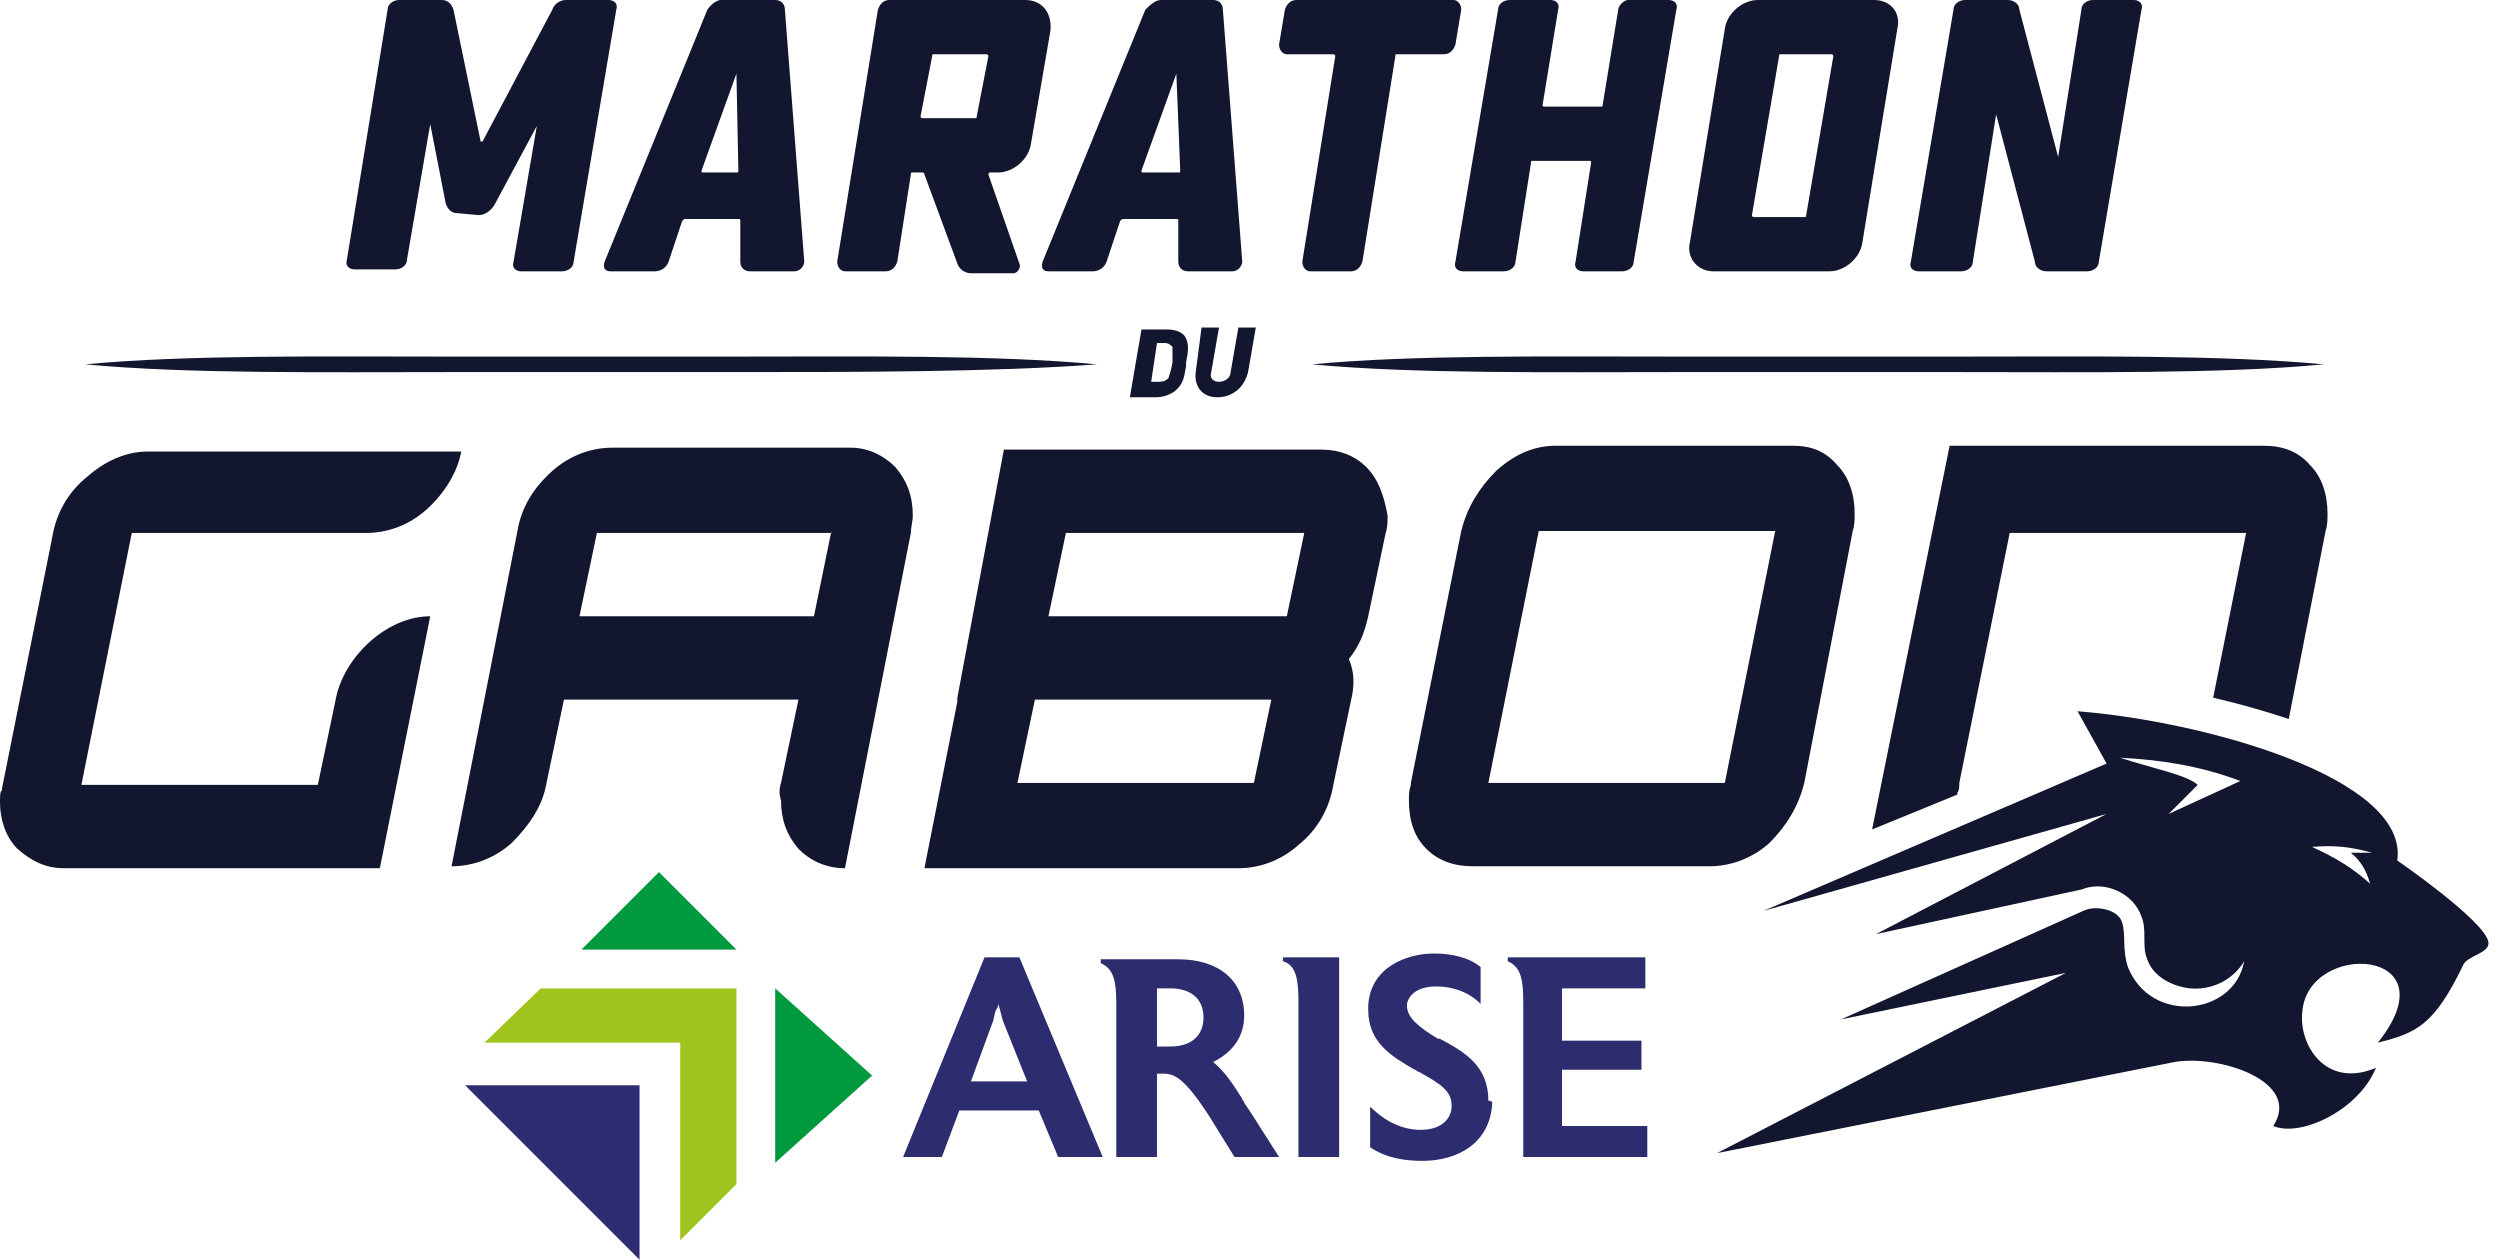 <?xml version="1.0" encoding="utf-8"?>
<!-- Generator: Adobe Illustrator 27.5.0, SVG Export Plug-In . SVG Version: 6.00 Build 0)  -->
<svg version="1.1" id="Calque_1" xmlns="http://www.w3.org/2000/svg" xmlns:xlink="http://www.w3.org/1999/xlink" x="0px" y="0px"
	 viewBox="0 0 129 65" style="enable-background:new 0 0 129 65;" xml:space="preserve">
<style type="text/css">
	.st0{fill-rule:evenodd;clip-rule:evenodd;fill:#12162E;}
	.st1{fill-rule:evenodd;clip-rule:evenodd;fill:#2D2C6F;}
	.st2{fill:#2E2B72;}
	.st3{fill-rule:evenodd;clip-rule:evenodd;fill:#00993D;}
	.st4{fill:#9FC41D;}
</style>
<path class="st0" d="M108.7,39.4l-1.5-2.7c6.4,0.5,17.1,3.4,16.5,7.7c0,0,4.5,3.1,4.7,4.2c0.1,0.6-1.1,0.7-1.3,1.2
	c-1.5,3.1-2.4,3.5-4.4,4c3.9-4.9-3.6-5.3-3.9-1.6c-0.2,1.7,1.2,4,3.8,2.9c-0.9,2.2-3.9,3.6-5.3,3c1.5-2.3-2.8-3.7-5.1-3.3l-23.6,4.7
	l18-9.3L95,52.6l12.5-5.6c0.6-0.3,1.8-0.1,2,0.6c0.2,0.6,0,1.4,0.3,2.3c1.2,3,5.5,2.5,6-0.3c-0.6,1-1.7,1.5-2.8,1.4
	c-0.9-0.1-1.9-0.6-2.2-1.5c-0.3-0.7,0-1.5-0.3-2.2c-0.4-1.2-1.9-1.9-3.1-1.4l-10.6,2.3l11.9-6.2L91,47L108.7,39.4z M122.3,45.6
	c-0.2-0.7-0.5-1.2-1-1.6h1.1c-1.1-0.3-1.9-0.4-3.1-0.3C120.6,44.3,121.4,44.8,122.3,45.6z M111.9,42l1.5-1.5c-0.5-0.5-2.5-0.9-4-1.4
	c2,0.1,4.1,0.4,6.2,1.2L111.9,42z"/>
<path class="st0" d="M40,0c0.3,0,0.5,0.2,0.5,0.5l1,13c0,0.2-0.2,0.5-0.5,0.5h-2.3c-0.3,0-0.5-0.2-0.5-0.5l0-2.1
	c0-0.1,0-0.1-0.1-0.1h-2.7c-0.1,0-0.1,0-0.2,0.1l-0.7,2.1c-0.1,0.3-0.4,0.5-0.7,0.5h-2.3c-0.3,0-0.4-0.2-0.3-0.5l5.3-13
	C36.7,0.2,37,0,37.2,0L40,0L40,0z M38,3.8C38,3.7,38,3.7,38,3.8l-1.8,5c0,0.1,0,0.1,0.1,0.1H38c0.1,0,0.1,0,0.1-0.1L38,3.8z
	 M23.6,11c-0.3,0-0.5-0.2-0.6-0.5l-0.8-4.1c0,0,0,0,0,0l-1.2,7c0,0.3-0.3,0.5-0.6,0.5h-2.1c-0.3,0-0.5-0.2-0.4-0.5L20,0.5
	c0-0.3,0.3-0.5,0.6-0.5h2.2c0.3,0,0.5,0.2,0.6,0.5l1.4,6.8c0,0,0,0,0.1,0l3.6-6.8C28.6,0.2,28.9,0,29.2,0h2.2c0.3,0,0.5,0.2,0.4,0.5
	l-2.2,13c0,0.3-0.3,0.5-0.6,0.5h-2.1c-0.3,0-0.5-0.2-0.4-0.5l1.2-7c0,0,0,0,0,0c0,0,0,0,0,0l-2.2,4.1c-0.2,0.3-0.5,0.5-0.8,0.5
	L23.6,11L23.6,11z M43.2,13.5c0,0.3,0.2,0.5,0.4,0.5v0h2.1c0.3,0,0.5-0.2,0.6-0.5L47,9c0-0.1,0-0.1,0.1-0.1h0.5c0,0,0.1,0,0.1,0.1
	l1.7,4.6c0.1,0.3,0.4,0.5,0.7,0.5h2.2c0.2,0,0.4-0.3,0.3-0.5L51,9c0,0,0-0.1,0.1-0.1h0.4c0.8,0,1.6-0.7,1.7-1.5l1-5.8
	C54.3,0.7,53.8,0,52.9,0h-7c-0.3,0-0.5,0.2-0.6,0.5L43.2,13.5z M48.1,2.9c0-0.1,0-0.1,0.1-0.1h2.7c0,0,0.1,0,0.1,0.1L50.4,6
	c0,0.1,0,0.1-0.1,0.1h-2.7c0,0-0.1,0-0.1-0.1L48.1,2.9z M62.6,0c0.3,0,0.5,0.2,0.5,0.5l1,13c0,0.2-0.2,0.5-0.5,0.5h-2.3
	c-0.3,0-0.5-0.2-0.5-0.5l0-2.1c0-0.1,0-0.1-0.1-0.1H58c-0.1,0-0.1,0-0.2,0.1l-0.7,2.1c-0.1,0.3-0.4,0.5-0.7,0.5h-2.3
	c-0.3,0-0.4-0.2-0.3-0.5l5.3-13C59.3,0.3,59.6,0,59.9,0H62.6z M60.7,3.8C60.7,3.7,60.7,3.7,60.7,3.8l-1.8,5c0,0.1,0,0.1,0.1,0.1h1.8
	c0.1,0,0.1,0,0.1-0.1L60.7,3.8z M66,2.3c0,0.3,0.2,0.5,0.4,0.5h2.4c0,0,0.1,0,0.1,0.1l-1.7,10.6c0,0.3,0.2,0.5,0.4,0.5h2.1
	c0.3,0,0.5-0.2,0.6-0.5L72,2.9c0-0.1,0-0.1,0.1-0.1h2.4c0.3,0,0.5-0.2,0.6-0.5l0.3-1.8c0-0.3-0.2-0.5-0.4-0.5h-8.1
	c-0.3,0-0.5,0.2-0.6,0.5L66,2.3z M81.7,14c-0.3,0-0.5-0.2-0.4-0.5l0.8-5.1c0-0.1,0-0.1-0.1-0.1h-2.9c-0.1,0-0.1,0-0.1,0.1l-0.8,5.1
	c0,0.3-0.3,0.5-0.6,0.5h-2.1c-0.3,0-0.5-0.2-0.4-0.5l2.2-13c0-0.3,0.3-0.5,0.6-0.5h2.1c0.3,0,0.5,0.2,0.4,0.5l-0.8,4.9
	c0,0.1,0,0.1,0.1,0.1h2.9c0.1,0,0.1,0,0.1-0.1l0.8-4.9C83.5,0.3,83.8,0,84,0h2.1c0.3,0,0.5,0.2,0.4,0.5l-2.2,13
	c0,0.3-0.3,0.5-0.6,0.5H81.7z M87.2,12.5C87,13.3,87.6,14,88.4,14h6c0.8,0,1.6-0.7,1.7-1.5l1.8-11C98.1,0.7,97.6,0,96.7,0h-6
	c-0.8,0-1.6,0.7-1.7,1.5L87.2,12.5z M91.8,2.9c0-0.1,0-0.1,0.1-0.1h2.6c0,0,0.1,0,0.1,0.1l-1.4,8.2c0,0.1,0,0.1-0.1,0.1h-2.6
	c0,0-0.1,0-0.1-0.1L91.8,2.9z M105.6,14c-0.3,0-0.6-0.2-0.6-0.5l-2-7.6c0,0,0,0,0,0l-1.2,7.6c0,0.3-0.3,0.5-0.6,0.5H99
	c-0.3,0-0.5-0.2-0.4-0.5l2.2-13c0-0.3,0.3-0.5,0.6-0.5h2.2c0.3,0,0.6,0.2,0.6,0.5l2,7.6c0,0,0,0,0,0l1.2-7.6c0-0.3,0.3-0.5,0.6-0.5
	h2.1c0.3,0,0.5,0.2,0.4,0.5l-2.2,13c0,0.3-0.3,0.5-0.6,0.5H105.6z M93.1,40.4c-0.3,1.2-0.9,2.2-1.8,3.1c-0.9,0.8-2,1.2-3.1,1.2H76
	c-1,0-1.8-0.3-2.4-0.9c-0.6-0.6-0.9-1.4-0.9-2.5c0-0.3,0-0.5,0.1-0.8l0-0.1l2.6-13c0.3-1.2,0.9-2.2,1.8-3.1c1-0.9,2-1.3,3.1-1.3
	h12.2c1,0,1.7,0.3,2.3,1c0.6,0.6,0.9,1.5,0.9,2.5c0,0.3,0,0.6-0.1,0.9L93.1,40.4z M91.6,27.4H79.4l-2.6,13H89L91.6,27.4z M3.3,44.8
	h16.3l2.6-13c-1.1,0-2.2,0.5-3.1,1.3c-0.9,0.8-1.6,1.9-1.8,3.1l-0.9,4.3H4.2l2.6-13h12.1c1.1,0,2.2-0.4,3.1-1.2
	c0.9-0.8,1.6-1.9,1.8-3l-16.2,0c-1.1,0-2.2,0.5-3.1,1.3c-1,0.8-1.6,1.9-1.8,3.1l-2.6,13l0,0.1C0,40.8,0,41.1,0,41.4
	c0,0.9,0.3,1.8,0.9,2.4C1.6,44.4,2.3,44.8,3.3,44.8z M41.2,36.1l-0.9,4.3c-0.1,0.3-0.1,0.6,0,0.9c0,1,0.3,1.8,0.9,2.5
	c0.6,0.6,1.4,1,2.4,1L47,27.5c0-0.3,0.1-0.6,0.1-0.9c0-1-0.3-1.8-0.9-2.5c-0.6-0.6-1.4-1-2.3-1H31.6c-1.1,0-2.2,0.4-3.1,1.2
	c-1,0.9-1.6,1.9-1.8,3.1l-3.4,17.3c1.1,0,2.2-0.4,3.1-1.2c0.9-0.9,1.6-1.9,1.8-3.1l0.9-4.3H41.2z M42.9,27.4L42,31.8H29.9l0.9-4.3
	H42.9z M101,40.9L101,40.9l0,0.1l0,0l-4.4,1.8l4-19.8h16.2c1,0,1.8,0.3,2.4,1c0.6,0.6,0.9,1.5,0.9,2.5l0,0c0,0.3,0,0.6-0.1,0.9
	l-1.9,9.7c-1.2-0.4-2.6-0.8-3.9-1.1l1.7-8.5h-12.2l-2.6,12.9C101.1,40.6,101.1,40.8,101,40.9L101,40.9z M70.5,24.1
	c-0.6-0.6-1.4-0.9-2.3-0.9H52h-0.2l-2.4,12.8c0,0,0,0.1,0,0.1l0,0c0,0,0,0,0,0.1l-1.7,8.6l16.2,0c1.1,0,2.2-0.4,3.1-1.2
	c1-0.8,1.6-1.9,1.8-3.1l0.9-4.3c0.2-0.8,0.2-1.5-0.1-2.2c0.5-0.6,0.8-1.3,1-2.2l0.9-4.3c0.1-0.3,0.1-0.6,0.1-0.9
	C71.4,25.5,71.1,24.7,70.5,24.1z M64.7,40.4H52.5l0.9-4.3h12.2L64.7,40.4z M66.4,31.8H54.3h-0.2l0.9-4.3h0.1h12.2L66.4,31.8z
	 M61.7,19.2c-0.1,0.8,0.4,1.3,1.1,1.3c0.8,0,1.4-0.5,1.6-1.3l0.4-2.3h-0.9l-0.4,2.3c0,0.3-0.3,0.5-0.6,0.5c-0.3,0-0.5-0.2-0.4-0.5
	l0.4-2.3h-0.9L61.7,19.2z M59.6,20.5c0.4,0,0.7-0.1,1-0.3c0.5-0.4,0.5-0.8,0.6-1.3l0-0.1l0-0.1c0.1-0.5,0.2-1-0.1-1.4
	c-0.2-0.2-0.5-0.3-0.9-0.3h-1.3l-0.6,3.5H59.6z M60.1,17.7c0.2,0,0.3,0.1,0.4,0.2c0,0.1,0,0.2,0,0.8c-0.1,0.6-0.2,0.7-0.2,0.8
	c-0.1,0.1-0.2,0.2-0.5,0.2h-0.4l0.3-2H60.1z M37.8,19.2L37.8,19.2L37.8,19.2c-2.6,0-5.1,0-7.3,0c-2.2,0-4.7,0-7.3,0
	c-6.4,0-13.5,0.1-18.8-0.4c5.2-0.5,12.4-0.4,18.8-0.4h0c2.6,0,5.1,0,7.3,0c2.2,0,4.7,0,7.3,0h0c6.4,0,13.5-0.1,18.8,0.4
	C51.3,19.2,44.2,19.2,37.8,19.2z M119.9,18.8c-5.2,0.5-12.4,0.4-18.8,0.4c-2.6,0-5.1,0-7.3,0c-2.2,0-4.7,0-7.3,0h0
	c-6.4,0-13.5,0.1-18.8-0.4c5.2-0.5,12.4-0.4,18.8-0.4c2.6,0,5.1,0,7.3,0c2.2,0,4.7,0,7.3,0l0,0C107.5,18.4,114.6,18.3,119.9,18.8z"
	/>
<path class="st1" d="M77,56.9c-0.1,2.1-1.8,3-3.6,3c-0.8,0-1.8-0.1-2.7-0.7v-2.1c0.8,0.8,1.7,1.2,2.6,1.2c0.9,0,1.5-0.4,1.6-1.1V57
	c0-0.7-0.6-1.1-1.7-1.7c-0.1,0-0.1-0.1-0.2-0.1c-1.2-0.7-2.4-1.4-2.4-3.1v-0.2c0.1-2,2-2.7,3.4-2.7c0.9,0,1.8,0.2,2.4,0.7v1.9
	c-0.6-0.6-1.4-0.9-2.3-0.9c-0.9,0-1.4,0.4-1.5,0.9v0.1c0,0.6,0.6,1.1,1.6,1.7l0.1,0c1.3,0.7,2.5,1.4,2.5,3.2
	C77,56.8,77,56.9,77,56.9z M56.9,59.7h-2.3l-1-2.4h-4.1l-0.9,2.4h-2l4.2-10.3h1.8L56.9,59.7z M53,55.8l-1.2-3
	c-0.1-0.2-0.2-0.8-0.3-1c0,0.1,0,0.2-0.1,0.3v0v0l0,0c-0.1,0.2-0.1,0.5-0.2,0.7l-1.1,3H53z M66,59.7h-2.3l-1.3-2.1
	c-1.3-2-1.8-2.2-2.4-2.2h-0.3v4.3h-2.1v-7.9c0-1.1-0.1-1.8-0.8-2.1v-0.2h4c2.1,0,3.4,1.1,3.4,2.9c0,1.1-0.6,1.9-1.6,2.4
	c0.6,0.5,1,1.1,1.5,1.9l0,0l0,0c0,0.1,0.1,0.1,0.1,0.2l0.4,0.6L66,59.7z M60.4,51h-0.7v3h0.7c1,0,1.7-0.5,1.7-1.5
	C62.1,51.5,61.4,51,60.4,51z M67,59.7h2.1V49.4h-2.9v0.2c0.7,0.2,0.8,1,0.8,2.1V59.7z M78.6,59.7H85v-1.6h-4.4v-2.9h4.1v-1.5h-4.1
	V51h4.3v-1.6h-7.1v0.2c0.7,0.3,0.8,1,0.8,2.1V59.7z"/>
<path class="st2" d="M33,65l-9-9h9V65z"/>
<path class="st3" d="M38,49l-4-4l-4,4H38z M40,60l5-4.5L40,51V60z"/>
<path class="st4" d="M35.1,53.8H25l2.9-2.8H38v10.1L35.1,64V53.8z"/>
</svg>
